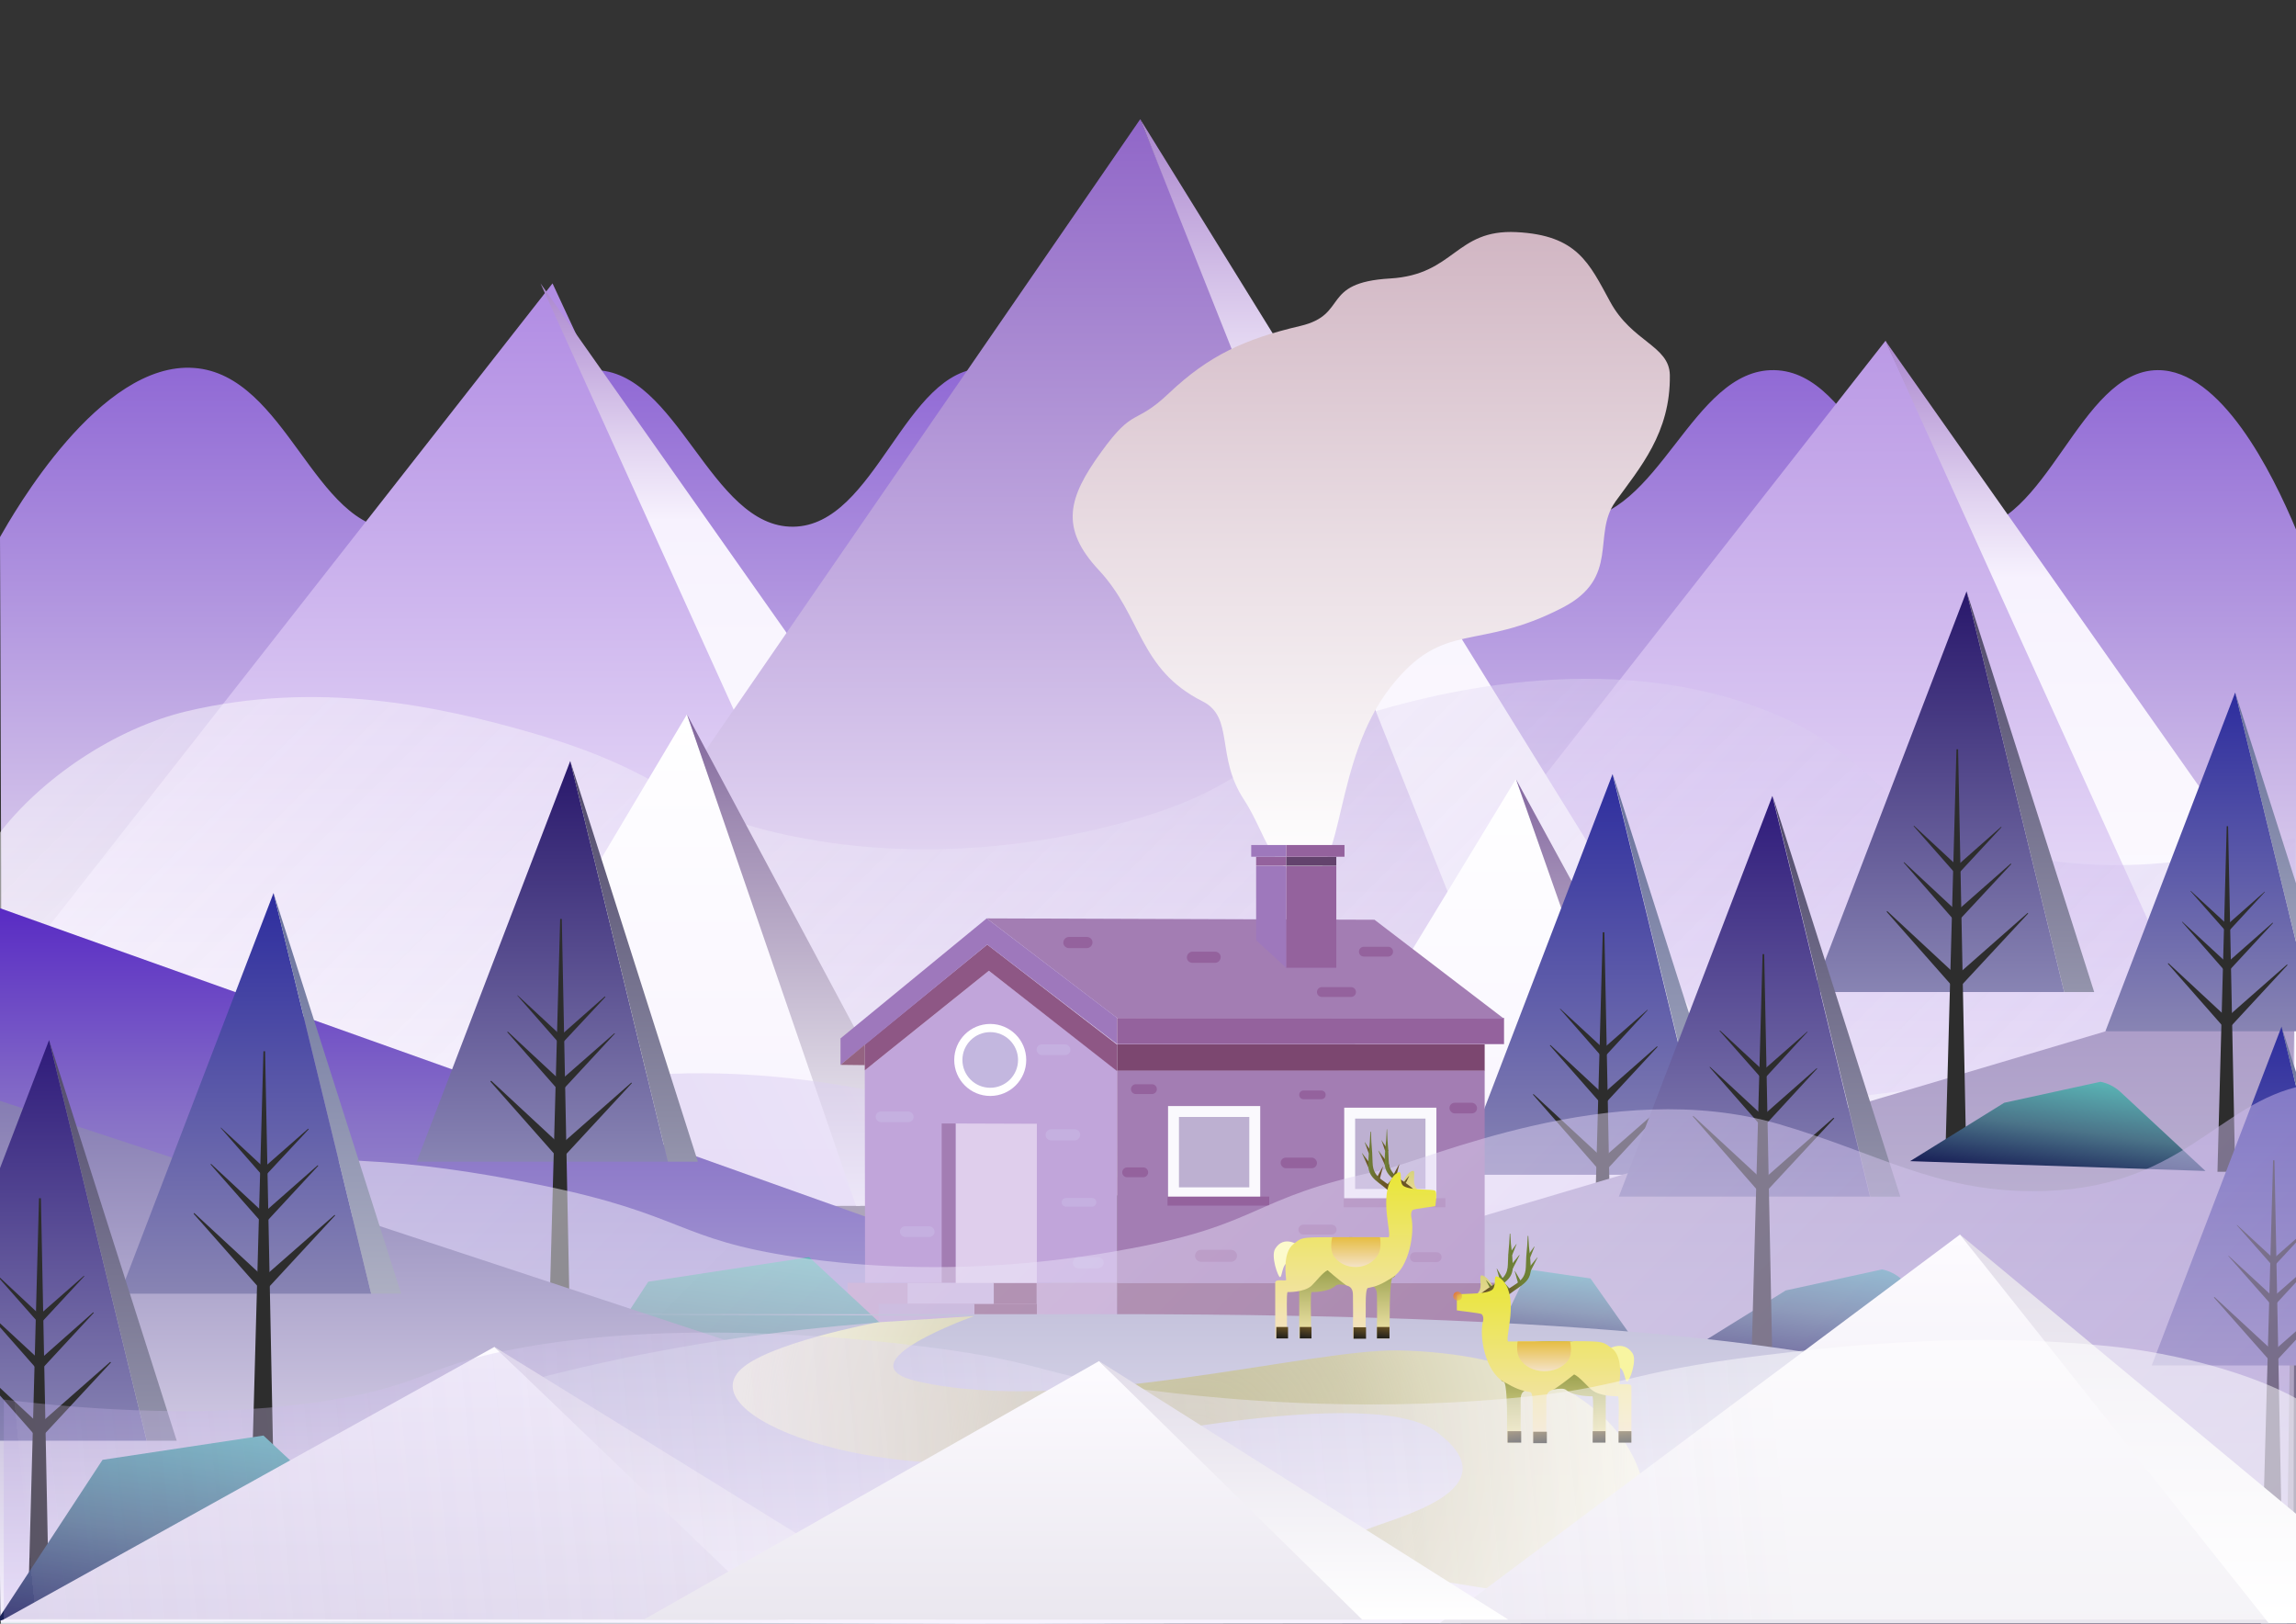 <?xml version="1.0" encoding="UTF-8"?>
<svg id="Capa_21" xmlns="http://www.w3.org/2000/svg" version="1.1" xmlns:xlink="http://www.w3.org/1999/xlink" viewBox="0 0 841.9 595.3"><rect x="0" y="0" width="841.9" height="595.3" fill="#333333" stroke="none"/>
  <!-- Generator: Adobe Illustrator 29.1.0, SVG Export Plug-In . SVG Version: 2.1.0 Build 142)  -->
  <defs>
    <style>
      .st0 {
        fill: #c5b0e0;
      }

      .st1 {
        fill: url(#Degradado_sin_nombre_1376);
      }

      .st2 {
        fill: url(#Degradado_sin_nombre_1387);
      }

      .st3 {
        fill: url(#Degradado_sin_nombre_1355);
      }

      .st4 {
        fill: url(#Degradado_sin_nombre_1373);
      }

      .st5 {
        fill: url(#Degradado_sin_nombre_1342);
      }

      .st6 {
        fill: url(#Degradado_sin_nombre_1332);
      }

      .st7 {
        fill: url(#Degradado_sin_nombre_1383);
      }

      .st7, .st8, .st9, .st10 {
        isolation: isolate;
        opacity: .5;
      }

      .st11 {
        fill: url(#Degradado_sin_nombre_1329);
      }

      .st8 {
        fill: url(#Degradado_sin_nombre_1361);
      }

      .st12 {
        fill: url(#Degradado_sin_nombre_1391);
      }

      .st13 {
        fill: url(#Degradado_sin_nombre_1326);
      }

      .st14 {
        fill: url(#Degradado_sin_nombre_1382);
      }

      .st15 {
        fill: url(#Degradado_sin_nombre_1340);
      }

      .st16 {
        fill: url(#Degradado_sin_nombre_1368);
      }

      .st17 {
        fill: url(#Degradado_sin_nombre_1312);
      }

      .st18 {
        fill: #bdb0d1;
        stroke: #faf9fd;
        stroke-width: 4px;
      }

      .st18, .st19 {
        stroke-miterlimit: 10;
      }

      .st20 {
        fill: url(#Degradado_sin_nombre_1393);
      }

      .st21 {
        fill: url(#Degradado_sin_nombre_1346);
      }

      .st22 {
        fill: url(#Degradado_sin_nombre_1349);
      }

      .st23 {
        fill: #c1a5da;
      }

      .st24 {
        fill: url(#Degradado_sin_nombre_1367);
      }

      .st25 {
        fill: url(#Degradado_sin_nombre_1363);
      }

      .st26 {
        fill: #2d2d2d;
      }

      .st27 {
        fill: url(#Degradado_sin_nombre_1381);
      }

      .st28 {
        fill: url(#Degradado_sin_nombre_1377);
      }

      .st29 {
        fill: url(#Degradado_sin_nombre_1328);
      }

      .st30 {
        fill: url(#Degradado_sin_nombre_1388);
      }

      .st31 {
        fill: #94629d;
      }

      .st32 {
        fill: url(#Degradado_sin_nombre_1315);
      }

      .st33 {
        fill: url(#Degradado_sin_nombre_1380);
      }

      .st34 {
        fill: url(#Degradado_sin_nombre_1378);
      }

      .st35 {
        fill: #b199c9;
      }

      .st36 {
        fill: url(#Degradado_sin_nombre_1339);
      }

      .st37 {
        fill: #946381;
      }

      .st38 {
        fill: url(#Degradado_sin_nombre_1322);
      }

      .st39 {
        fill: url(#Degradado_sin_nombre_1313);
      }

      .st40 {
        fill: url(#Degradado_sin_nombre_1379);
      }

      .st41 {
        fill: url(#Degradado_sin_nombre_1309);
      }

      .st42 {
        fill: url(#Degradado_sin_nombre_1318);
      }

      .st43 {
        fill: url(#Degradado_sin_nombre_1319);
      }

      .st44 {
        fill: url(#Degradado_sin_nombre_1308);
      }

      .st45 {
        fill: url(#Degradado_sin_nombre_1341);
      }

      .st46 {
        fill: url(#Degradado_sin_nombre_1360);
      }

      .st47 {
        fill: url(#Degradado_sin_nombre_1321);
      }

      .st48 {
        fill: url(#Degradado_sin_nombre_1333);
      }

      .st49 {
        fill: url(#Degradado_sin_nombre_1316);
      }

      .st50 {
        fill: url(#Degradado_sin_nombre_1370);
      }

      .st51 {
        fill: url(#Degradado_sin_nombre_1371);
      }

      .st9 {
        fill: url(#Degradado_sin_nombre_1386);
      }

      .st52 {
        fill: url(#Degradado_sin_nombre_1320);
      }

      .st53 {
        fill: url(#Degradado_sin_nombre_1350);
      }

      .st54 {
        fill: url(#Degradado_sin_nombre_1307);
      }

      .st55 {
        fill: url(#Degradado_sin_nombre_1323);
      }

      .st56 {
        fill: url(#Degradado_sin_nombre_1385);
      }

      .st57 {
        fill: url(#Degradado_sin_nombre_1358);
      }

      .st58 {
        fill: url(#Degradado_sin_nombre_1330);
      }

      .st59 {
        fill: url(#Degradado_sin_nombre_1343);
      }

      .st60 {
        fill: url(#Degradado_sin_nombre_1374);
      }

      .st61 {
        fill: url(#Degradado_sin_nombre_1375);
      }

      .st62 {
        fill: url(#Degradado_sin_nombre_1354);
      }

      .st63 {
        fill: url(#Degradado_sin_nombre_1327);
      }

      .st64 {
        fill: #a37db3;
      }

      .st65 {
        fill: url(#Degradado_sin_nombre_1331);
      }

      .st66 {
        fill: url(#Degradado_sin_nombre_1325);
      }

      .st67 {
        fill: url(#Degradado_sin_nombre_1348);
      }

      .st68 {
        fill: #63436d;
      }

      .st69 {
        fill: url(#Degradado_sin_nombre_1317);
      }

      .st70 {
        fill: url(#Degradado_sin_nombre_1338);
      }

      .st19 {
        fill: #c3b7df;
        stroke: #fff;
        stroke-width: 3px;
      }

      .st71 {
        fill: url(#Degradado_sin_nombre_1384);
      }

      .st72 {
        fill: url(#Degradado_sin_nombre_1390);
      }

      .st73 {
        fill: #9e78bc;
      }

      .st74 {
        fill: url(#Degradado_sin_nombre_1369);
      }

      .st75 {
        fill: #dfceec;
      }

      .st76 {
        fill: url(#Degradado_sin_nombre_1344);
      }

      .st77 {
        fill: #c4afdb;
      }

      .st10 {
        fill: url(#Degradado_sin_nombre_1310);
      }

      .st78 {
        fill: url(#Degradado_sin_nombre_1362);
      }

      .st79 {
        fill: url(#Degradado_sin_nombre_1364);
      }

      .st80 {
        fill: url(#Degradado_sin_nombre_1356);
      }

      .st81 {
        fill: url(#Degradado_sin_nombre_1359);
      }

      .st82 {
        fill: url(#Degradado_sin_nombre_1365);
      }

      .st83 {
        fill: url(#Degradado_sin_nombre_1337);
      }

      .st84 {
        fill: url(#Degradado_sin_nombre_1335);
      }

      .st85 {
        fill: url(#Degradado_sin_nombre_1366);
      }

      .st86 {
        fill: #b692c0;
      }

      .st87 {
        fill: url(#Degradado_sin_nombre_1351);
      }

      .st88 {
        fill: url(#Degradado_sin_nombre_1389);
      }

      .st89 {
        fill: url(#Degradado_sin_nombre_1314);
      }

      .st90 {
        fill: url(#Degradado_sin_nombre_1353);
      }

      .st91 {
        fill: url(#Degradado_sin_nombre_1311);
      }

      .st92 {
        fill: url(#Degradado_sin_nombre_1352);
      }

      .st93 {
        fill: url(#Degradado_sin_nombre_1347);
      }

      .st94 {
        fill: #8e5785;
      }

      .st95 {
        fill: url(#Degradado_sin_nombre_1336);
      }

      .st96 {
        fill: url(#Degradado_sin_nombre_1324);
      }

      .st97 {
        fill: url(#Degradado_sin_nombre_1334);
      }

      .st98 {
        fill: #7c4770;
      }

      .st99 {
        fill: url(#Degradado_sin_nombre_1372);
      }

      .st100 {
        fill: url(#Degradado_sin_nombre_1392);
      }

      .st101 {
        fill: url(#Degradado_sin_nombre_1357);
      }

      .st102 {
        fill: url(#Degradado_sin_nombre_1345);
      }
    </style>
    <linearGradient id="Degradado_sin_nombre_1393" data-name="Degradado sin nombre 1393" x1="421" y1="-231.2" x2="421" y2="72.6" gradientTransform="translate(0 366)" gradientUnits="userSpaceOnUse">
      <stop offset="0" stop-color="#9069d5"/>
      <stop offset=".9" stop-color="#faf7f6"/>
    </linearGradient>
    <linearGradient id="Degradado_sin_nombre_1392" data-name="Degradado sin nombre 1392" x1="156.4" y1="-262.1" x2="156.4" y2="27.7" gradientTransform="translate(0 366)" gradientUnits="userSpaceOnUse">
      <stop offset="0" stop-color="#a378e0"/>
      <stop offset="0" stop-color="#b08be3"/>
      <stop offset=".7" stop-color="#e4d6f6"/>
      <stop offset="1" stop-color="#f7f2fe"/>
    </linearGradient>
    <linearGradient id="Degradado_sin_nombre_1391" data-name="Degradado sin nombre 1391" x1="300.2" y1="-262.1" x2="300.2" y2="27.8" gradientTransform="translate(0 366)" gradientUnits="userSpaceOnUse">
      <stop offset="0" stop-color="#a984ce"/>
      <stop offset="0" stop-color="#aa86ce"/>
      <stop offset=".2" stop-color="#e1d3f0"/>
      <stop offset=".3" stop-color="#f7f2fe"/>
      <stop offset="1" stop-color="#fff"/>
    </linearGradient>
    <linearGradient id="Degradado_sin_nombre_1390" data-name="Degradado sin nombre 1390" x1="645.2" y1="-241.1" x2="645.2" y2="48.7" gradientTransform="translate(0 366)" gradientUnits="userSpaceOnUse">
      <stop offset="0" stop-color="#ba99e5"/>
      <stop offset="1" stop-color="#f7f2fe"/>
    </linearGradient>
    <linearGradient id="Degradado_sin_nombre_1389" data-name="Degradado sin nombre 1389" x1="793.4" y1="-241.1" x2="793.4" y2="48.9" gradientTransform="translate(0 366)" gradientUnits="userSpaceOnUse">
      <stop offset="0" stop-color="#a984ce"/>
      <stop offset="0" stop-color="#aa86ce"/>
      <stop offset=".2" stop-color="#e1d3f0"/>
      <stop offset=".3" stop-color="#f7f2fe"/>
      <stop offset="1" stop-color="#fff"/>
    </linearGradient>
    <linearGradient id="Degradado_sin_nombre_1388" data-name="Degradado sin nombre 1388" x1="364.1" y1="-322.3" x2="364.1" y2="63.3" gradientTransform="translate(0 366)" gradientUnits="userSpaceOnUse">
      <stop offset="0" stop-color="#9066c8"/>
      <stop offset=".2" stop-color="#a787d1"/>
      <stop offset=".7" stop-color="#e1d4f1"/>
      <stop offset="1" stop-color="#f7f2fe"/>
    </linearGradient>
    <linearGradient id="Degradado_sin_nombre_1387" data-name="Degradado sin nombre 1387" x1="537.4" y1="-322.3" x2="537.4" y2="63.5" gradientTransform="translate(0 366)" gradientUnits="userSpaceOnUse">
      <stop offset="0" stop-color="#a984ce"/>
      <stop offset="0" stop-color="#aa86ce"/>
      <stop offset=".2" stop-color="#e1d3f0"/>
      <stop offset=".3" stop-color="#f7f2fe"/>
      <stop offset="1" stop-color="#fff"/>
    </linearGradient>
    <linearGradient id="Degradado_sin_nombre_1386" data-name="Degradado sin nombre 1386" x1="677.9" y1="295.6" x2="160.2" y2="-222.1" gradientTransform="translate(0 366)" gradientUnits="userSpaceOnUse">
      <stop offset="0" stop-color="#bca5e6" stop-opacity=".6"/>
      <stop offset="0" stop-color="#c2ace8" stop-opacity=".6"/>
      <stop offset=".7" stop-color="#ede7f8" stop-opacity=".9"/>
      <stop offset="1" stop-color="#fff"/>
    </linearGradient>
    <linearGradient id="Degradado_sin_nombre_1385" data-name="Degradado sin nombre 1385" x1="230.1" y1="-104.1" x2="230.1" y2="76.2" gradientTransform="translate(0 366)" gradientUnits="userSpaceOnUse">
      <stop offset="0" stop-color="#fff"/>
      <stop offset="1" stop-color="#f7f2fe"/>
    </linearGradient>
    <linearGradient id="Degradado_sin_nombre_1384" data-name="Degradado sin nombre 1384" x1="300.1" y1="-104.1" x2="300.1" y2="76.2" gradientTransform="translate(0 366)" gradientUnits="userSpaceOnUse">
      <stop offset="0" stop-color="#7f649a"/>
      <stop offset=".2" stop-color="#9d89b1"/>
      <stop offset=".8" stop-color="#e2dde8"/>
      <stop offset="1" stop-color="#fff"/>
    </linearGradient>
    <linearGradient id="Degradado_sin_nombre_1383" data-name="Degradado sin nombre 1383" x1="7.1" y1="608" x2="-873.5" y2="-272.6" gradientTransform="translate(194.6 366) rotate(-180) scale(.5 -1)" gradientUnits="userSpaceOnUse">
      <stop offset="0" stop-color="#bca5e6"/>
      <stop offset=".6" stop-color="#e7def6"/>
      <stop offset="1" stop-color="#fff"/>
    </linearGradient>
    <linearGradient id="Degradado_sin_nombre_1382" data-name="Degradado sin nombre 1382" x1="534" y1="-80.3" x2="534" y2="96.3" gradientTransform="translate(0 366)" gradientUnits="userSpaceOnUse">
      <stop offset="0" stop-color="#fff"/>
      <stop offset="1" stop-color="#f7f2fe"/>
    </linearGradient>
    <linearGradient id="Degradado_sin_nombre_1381" data-name="Degradado sin nombre 1381" x1="604.1" y1="-80.3" x2="604.1" y2="96.3" gradientTransform="translate(0 366)" gradientUnits="userSpaceOnUse">
      <stop offset="0" stop-color="#83679f"/>
      <stop offset=".2" stop-color="#9f8ab4"/>
      <stop offset=".8" stop-color="#e3dde9"/>
      <stop offset="1" stop-color="#fff"/>
    </linearGradient>
    <linearGradient id="Degradado_sin_nombre_1380" data-name="Degradado sin nombre 1380" x1="364.6" y1="-34.1" x2="364.6" y2="230.8" gradientTransform="translate(0 366)" gradientUnits="userSpaceOnUse">
      <stop offset="0" stop-color="#582ac4"/>
      <stop offset=".3" stop-color="#8872c7"/>
      <stop offset=".8" stop-color="#c0bfdc"/>
      <stop offset="1" stop-color="#d9e6e9"/>
    </linearGradient>
    <linearGradient id="Degradado_sin_nombre_1379" data-name="Degradado sin nombre 1379" x1="581" y1="-82.2" x2="581" y2="64.7" gradientTransform="translate(0 366)" gradientUnits="userSpaceOnUse">
      <stop offset="0" stop-color="#2d2d9e"/>
      <stop offset="1" stop-color="#8884b3"/>
    </linearGradient>
    <linearGradient id="Degradado_sin_nombre_1378" data-name="Degradado sin nombre 1378" x1="615.9" y1="-82.2" x2="615.9" y2="64.7" gradientTransform="translate(0 366)" gradientUnits="userSpaceOnUse">
      <stop offset="0" stop-color="#67709b"/>
      <stop offset="1" stop-color="#adafc2"/>
    </linearGradient>
    <linearGradient id="Degradado_sin_nombre_1377" data-name="Degradado sin nombre 1377" x1="-284.4" y1="-8.5" x2="-284.4" y2="228.9" gradientTransform="translate(133.6 366) rotate(-180) scale(1.1 -1)" gradientUnits="userSpaceOnUse">
      <stop offset="0" stop-color="#a898c6"/>
      <stop offset=".6" stop-color="#c7c0d8"/>
      <stop offset="1" stop-color="#e0dfe9"/>
    </linearGradient>
    <linearGradient id="Degradado_sin_nombre_1376" data-name="Degradado sin nombre 1376" x1="502.8" y1="-281" x2="502.8" y2="-45.5" gradientTransform="translate(0 366)" gradientUnits="userSpaceOnUse">
      <stop offset="0" stop-color="#d1b6c3"/>
      <stop offset=".5" stop-color="#eadee4"/>
      <stop offset="1" stop-color="#fff"/>
    </linearGradient>
    <linearGradient id="Degradado_sin_nombre_1375" data-name="Degradado sin nombre 1375" x1="810.9" y1="-112.1" x2="810.9" y2="12.1" gradientTransform="translate(0 366)" gradientUnits="userSpaceOnUse">
      <stop offset="0" stop-color="#2d2d9e"/>
      <stop offset="1" stop-color="#8884b3"/>
    </linearGradient>
    <linearGradient id="Degradado_sin_nombre_1374" data-name="Degradado sin nombre 1374" x1="840.4" y1="-112.1" x2="840.4" y2="12.1" gradientTransform="translate(0 366)" gradientUnits="userSpaceOnUse">
      <stop offset="0" stop-color="#67709b"/>
      <stop offset="1" stop-color="#adafc2"/>
    </linearGradient>
    <linearGradient id="Degradado_sin_nombre_1373" data-name="Degradado sin nombre 1373" x1="827.9" y1="10.4" x2="827.9" y2="134.6" gradientTransform="translate(0 366)" gradientUnits="userSpaceOnUse">
      <stop offset="0" stop-color="#2d2d9e"/>
      <stop offset="1" stop-color="#8884b3"/>
    </linearGradient>
    <linearGradient id="Degradado_sin_nombre_1372" data-name="Degradado sin nombre 1372" x1="857.4" y1="10.4" x2="857.4" y2="134.6" gradientTransform="translate(0 366)" gradientUnits="userSpaceOnUse">
      <stop offset="0" stop-color="#67709b"/>
      <stop offset="1" stop-color="#adafc2"/>
    </linearGradient>
    <linearGradient id="Degradado_sin_nombre_1371" data-name="Degradado sin nombre 1371" x1="572.7" y1="127.9" x2="576.2" y2="101.4" gradientTransform="translate(0 366)" gradientUnits="userSpaceOnUse">
      <stop offset="0" stop-color="#181e56"/>
      <stop offset=".5" stop-color="#4b7489"/>
      <stop offset="1" stop-color="#5ab4b5"/>
    </linearGradient>
    <linearGradient id="Degradado_sin_nombre_1370" data-name="Degradado sin nombre 1370" x1="198.9" y1="-87" x2="198.9" y2="59.9" gradientTransform="translate(0 366)" gradientUnits="userSpaceOnUse">
      <stop offset="0" stop-color="#28176b"/>
      <stop offset="1" stop-color="#8884b3"/>
    </linearGradient>
    <linearGradient id="Degradado_sin_nombre_1369" data-name="Degradado sin nombre 1369" x1="233.6" y1="-87" x2="233.6" y2="59.9" gradientTransform="translate(0 366)" gradientUnits="userSpaceOnUse">
      <stop offset="0" stop-color="#4f4869"/>
      <stop offset="1" stop-color="#9494ac"/>
    </linearGradient>
    <linearGradient id="Degradado_sin_nombre_1368" data-name="Degradado sin nombre 1368" x1="257" y1="171.1" x2="267.6" y2="91" gradientTransform="translate(0 366)" gradientUnits="userSpaceOnUse">
      <stop offset="0" stop-color="#181e56"/>
      <stop offset=".5" stop-color="#4b7489"/>
      <stop offset="1" stop-color="#5ab4b5"/>
    </linearGradient>
    <linearGradient id="Degradado_sin_nombre_1367" data-name="Degradado sin nombre 1367" x1="710.8" y1="-149.2" x2="710.8" y2="-2.3" gradientTransform="translate(0 366)" gradientUnits="userSpaceOnUse">
      <stop offset="0" stop-color="#28176b"/>
      <stop offset="1" stop-color="#8884b3"/>
    </linearGradient>
    <linearGradient id="Degradado_sin_nombre_1366" data-name="Degradado sin nombre 1366" x1="745.6" y1="-149.2" x2="745.6" y2="-2.3" gradientTransform="translate(0 366)" gradientUnits="userSpaceOnUse">
      <stop offset="0" stop-color="#4f4869"/>
      <stop offset="1" stop-color="#9494ac"/>
    </linearGradient>
    <linearGradient id="Degradado_sin_nombre_1365" data-name="Degradado sin nombre 1365" x1="753.9" y1="66.8" x2="758.8" y2="29.1" gradientTransform="translate(0 366)" gradientUnits="userSpaceOnUse">
      <stop offset="0" stop-color="#181e56"/>
      <stop offset=".5" stop-color="#4b7489"/>
      <stop offset="1" stop-color="#5ab4b5"/>
    </linearGradient>
    <linearGradient id="Degradado_sin_nombre_1364" data-name="Degradado sin nombre 1364" x1="673.7" y1="135.6" x2="678.7" y2="98" gradientTransform="translate(0 366)" gradientUnits="userSpaceOnUse">
      <stop offset="0" stop-color="#181e56"/>
      <stop offset=".5" stop-color="#4b7489"/>
      <stop offset="1" stop-color="#5ab4b5"/>
    </linearGradient>
    <linearGradient id="Degradado_sin_nombre_1363" data-name="Degradado sin nombre 1363" x1="639.6" y1="-74.2" x2="639.6" y2="72.7" gradientTransform="translate(0 366)" gradientUnits="userSpaceOnUse">
      <stop offset="0" stop-color="#2e1a7a"/>
      <stop offset="1" stop-color="#8884b3"/>
    </linearGradient>
    <linearGradient id="Degradado_sin_nombre_1362" data-name="Degradado sin nombre 1362" x1="674.5" y1="-74.2" x2="674.5" y2="72.7" gradientTransform="translate(0 366)" gradientUnits="userSpaceOnUse">
      <stop offset="0" stop-color="#4f4869"/>
      <stop offset="1" stop-color="#9494ac"/>
    </linearGradient>
    <linearGradient id="Degradado_sin_nombre_1361" data-name="Degradado sin nombre 1361" x1="683.1" y1="391.7" x2="194.4" y2="-97" gradientTransform="translate(0 366)" gradientUnits="userSpaceOnUse">
      <stop offset="0" stop-color="#bca5e6"/>
      <stop offset=".6" stop-color="#e7def6"/>
      <stop offset="1" stop-color="#fff"/>
    </linearGradient>
    <linearGradient id="Degradado_sin_nombre_1360" data-name="Degradado sin nombre 1360" x1="286.9" y1="36.6" x2="286.9" y2="228.6" gradientTransform="translate(0 366)" gradientUnits="userSpaceOnUse">
      <stop offset="0" stop-color="#8077af"/>
      <stop offset="0" stop-color="#857cb2"/>
      <stop offset=".7" stop-color="#d6cfe6"/>
      <stop offset="1" stop-color="#f7f2fe"/>
    </linearGradient>
    <linearGradient id="Degradado_sin_nombre_1359" data-name="Degradado sin nombre 1359" x1="-259.2" y1="115.8" x2="-259.2" y2="229.3" gradientTransform="translate(133.6 366) rotate(-180) scale(1.1 -1)" gradientUnits="userSpaceOnUse">
      <stop offset="0" stop-color="#c5c3dc"/>
      <stop offset="1" stop-color="#f7f2fe"/>
    </linearGradient>
    <radialGradient id="Degradado_sin_nombre_1358" data-name="Degradado sin nombre 1358" cx="437.8" cy="167" fx="437.8" fy="167" r="298.4" gradientTransform="translate(0 366)" gradientUnits="userSpaceOnUse">
      <stop offset="0" stop-color="#a2983b" stop-opacity=".6"/>
      <stop offset="0" stop-color="#afa863" stop-opacity=".7"/>
      <stop offset="0" stop-color="#c1bb85" stop-opacity=".7"/>
      <stop offset=".2" stop-color="#d1cca1" stop-opacity=".8"/>
      <stop offset=".3" stop-color="#dfdbba" stop-opacity=".9"/>
      <stop offset=".4" stop-color="#eae7cd" stop-opacity=".9"/>
      <stop offset=".5" stop-color="#f3f1dc" stop-opacity=".9"/>
      <stop offset=".6" stop-color="#f9f7e7"/>
      <stop offset=".8" stop-color="#fcfbed"/>
      <stop offset="1" stop-color="#fefcf0"/>
    </radialGradient>
    <linearGradient id="Degradado_sin_nombre_1357" data-name="Degradado sin nombre 1357" x1="73.4" y1="817.1" x2="73.4" y2="827.2" gradientTransform="translate(-376.1 1097.3) rotate(49.1) scale(1 -1.3)" gradientUnits="userSpaceOnUse">
      <stop offset="0" stop-color="#fcfacc"/>
      <stop offset="1" stop-color="#f8f5a1"/>
    </linearGradient>
    <linearGradient id="Degradado_sin_nombre_1356" data-name="Degradado sin nombre 1356" x1="516.7" y1="63.3" x2="516.7" y2="74.6" gradientTransform="translate(0 366)" gradientUnits="userSpaceOnUse">
      <stop offset="0" stop-color="#d7d27c"/>
      <stop offset="1" stop-color="#f1dda0"/>
    </linearGradient>
    <linearGradient id="Degradado_sin_nombre_1355" data-name="Degradado sin nombre 1355" x1="508.5" y1="67.4" x2="510.6" y2="67.4" gradientTransform="translate(0 366)" gradientUnits="userSpaceOnUse">
      <stop offset="0" stop-color="#6e8036"/>
      <stop offset=".5" stop-color="#6a5426"/>
    </linearGradient>
    <linearGradient id="Degradado_sin_nombre_1354" data-name="Degradado sin nombre 1354" x1="504.6" y1="64.1" x2="507.1" y2="64.1" gradientTransform="translate(0 366)" gradientUnits="userSpaceOnUse">
      <stop offset="0" stop-color="#6e8036"/>
      <stop offset=".5" stop-color="#6a5426"/>
    </linearGradient>
    <linearGradient id="Degradado_sin_nombre_1353" data-name="Degradado sin nombre 1353" x1="500.4" y1="54.8" x2="503.1" y2="54.8" gradientTransform="translate(0 366)" gradientUnits="userSpaceOnUse">
      <stop offset="0" stop-color="#6e8036"/>
      <stop offset=".5" stop-color="#6a5426"/>
    </linearGradient>
    <linearGradient id="Degradado_sin_nombre_1352" data-name="Degradado sin nombre 1352" x1="499.4" y1="59.5" x2="503.5" y2="59.5" gradientTransform="translate(0 366)" gradientUnits="userSpaceOnUse">
      <stop offset="0" stop-color="#6e8036"/>
      <stop offset=".5" stop-color="#6a5426"/>
    </linearGradient>
    <linearGradient id="Degradado_sin_nombre_1351" data-name="Degradado sin nombre 1351" x1="501.7" y1="60.4" x2="513.6" y2="60.4" gradientTransform="translate(0 366)" gradientUnits="userSpaceOnUse">
      <stop offset="0" stop-color="#6e8036"/>
      <stop offset=".5" stop-color="#6a5426"/>
    </linearGradient>
    <linearGradient id="Degradado_sin_nombre_1350" data-name="Degradado sin nombre 1350" x1="514.5" y1="66.5" x2="516.7" y2="66.5" gradientTransform="translate(0 366)" gradientUnits="userSpaceOnUse">
      <stop offset="0" stop-color="#6e8036"/>
      <stop offset=".5" stop-color="#6a5426"/>
    </linearGradient>
    <linearGradient id="Degradado_sin_nombre_1349" data-name="Degradado sin nombre 1349" x1="510.6" y1="63.2" x2="513.1" y2="63.2" gradientTransform="translate(0 366)" gradientUnits="userSpaceOnUse">
      <stop offset="0" stop-color="#6e8036"/>
      <stop offset=".5" stop-color="#6a5426"/>
    </linearGradient>
    <linearGradient id="Degradado_sin_nombre_1348" data-name="Degradado sin nombre 1348" x1="506.5" y1="53.9" x2="509.1" y2="53.9" gradientTransform="translate(0 366)" gradientUnits="userSpaceOnUse">
      <stop offset="0" stop-color="#6e8036"/>
      <stop offset=".5" stop-color="#6a5426"/>
    </linearGradient>
    <linearGradient id="Degradado_sin_nombre_1347" data-name="Degradado sin nombre 1347" x1="505.4" y1="58.7" x2="509.5" y2="58.7" gradientTransform="translate(0 366)" gradientUnits="userSpaceOnUse">
      <stop offset="0" stop-color="#6e8036"/>
      <stop offset=".5" stop-color="#6a5426"/>
    </linearGradient>
    <linearGradient id="Degradado_sin_nombre_1346" data-name="Degradado sin nombre 1346" x1="507.7" y1="59.6" x2="519.6" y2="59.6" gradientTransform="translate(0 366)" gradientUnits="userSpaceOnUse">
      <stop offset="0" stop-color="#6e8036"/>
      <stop offset=".5" stop-color="#6a5426"/>
    </linearGradient>
    <linearGradient id="Degradado_sin_nombre_1345" data-name="Degradado sin nombre 1345" x1="494" y1="124.7" x2="494" y2="87.6" gradientTransform="translate(0 366)" gradientUnits="userSpaceOnUse">
      <stop offset="0" stop-color="#f5e8ae"/>
      <stop offset="1" stop-color="#718022"/>
    </linearGradient>
    <linearGradient id="Degradado_sin_nombre_1344" data-name="Degradado sin nombre 1344" x1="497.1" y1="63.8" x2="497.1" y2="124.7" gradientTransform="translate(0 366)" gradientUnits="userSpaceOnUse">
      <stop offset="0" stop-color="#e9e635"/>
      <stop offset="1" stop-color="#f4e2c6"/>
    </linearGradient>
    <linearGradient id="Degradado_sin_nombre_1343" data-name="Degradado sin nombre 1343" x1="469.9" y1="124.9" x2="470.5" y2="120.2" gradientTransform="translate(0 366)" gradientUnits="userSpaceOnUse">
      <stop offset="0" stop-color="#1d1d1b"/>
      <stop offset="1" stop-color="#695224"/>
    </linearGradient>
    <linearGradient id="Degradado_sin_nombre_1342" data-name="Degradado sin nombre 1342" x1="478.4" y1="124.9" x2="479.1" y2="120.2" gradientTransform="translate(0 366)" gradientUnits="userSpaceOnUse">
      <stop offset="0" stop-color="#1d1d1b"/>
      <stop offset="1" stop-color="#695224"/>
    </linearGradient>
    <linearGradient id="Degradado_sin_nombre_1341" data-name="Degradado sin nombre 1341" x1="498.2" y1="125.1" x2="498.9" y2="120.4" gradientTransform="translate(0 366)" gradientUnits="userSpaceOnUse">
      <stop offset="0" stop-color="#1d1d1b"/>
      <stop offset="1" stop-color="#695224"/>
    </linearGradient>
    <linearGradient id="Degradado_sin_nombre_1340" data-name="Degradado sin nombre 1340" x1="506.9" y1="124.9" x2="507.5" y2="120.2" gradientTransform="translate(0 366)" gradientUnits="userSpaceOnUse">
      <stop offset="0" stop-color="#1d1d1b"/>
      <stop offset="1" stop-color="#695224"/>
    </linearGradient>
    <linearGradient id="Degradado_sin_nombre_1339" data-name="Degradado sin nombre 1339" x1="497.2" y1="87.6" x2="497.2" y2="98.5" gradientTransform="translate(0 366)" gradientUnits="userSpaceOnUse">
      <stop offset="0" stop-color="#e6bd42"/>
      <stop offset="1" stop-color="#f4e2c6"/>
    </linearGradient>
    <linearGradient id="Degradado_sin_nombre_1338" data-name="Degradado sin nombre 1338" x1="886.7" y1="101.5" x2="886.7" y2="112.9" gradientTransform="translate(1520.3 366) rotate(-180) scale(1.1 -1)" gradientUnits="userSpaceOnUse">
      <stop offset="0" stop-color="#d7d27c"/>
      <stop offset="1" stop-color="#f1dda0"/>
    </linearGradient>
    <linearGradient id="Degradado_sin_nombre_1337" data-name="Degradado sin nombre 1337" x1="881.4" y1="105.5" x2="883.5" y2="105.5" gradientTransform="translate(1520.3 366) rotate(-180) scale(1.1 -1)" gradientUnits="userSpaceOnUse">
      <stop offset="0" stop-color="#6e8036"/>
      <stop offset=".5" stop-color="#6a5426"/>
    </linearGradient>
    <linearGradient id="Degradado_sin_nombre_1336" data-name="Degradado sin nombre 1336" x1="877.5" y1="102.3" x2="880" y2="102.3" gradientTransform="translate(1520.3 366) rotate(-180) scale(1.1 -1)" gradientUnits="userSpaceOnUse">
      <stop offset="0" stop-color="#6e8036"/>
      <stop offset=".5" stop-color="#6a5426"/>
    </linearGradient>
    <linearGradient id="Degradado_sin_nombre_1335" data-name="Degradado sin nombre 1335" x1="873.3" y1="93" x2="876" y2="93" gradientTransform="translate(1520.3 366) rotate(-180) scale(1.1 -1)" gradientUnits="userSpaceOnUse">
      <stop offset="0" stop-color="#6e8036"/>
      <stop offset=".5" stop-color="#6a5426"/>
    </linearGradient>
    <linearGradient id="Degradado_sin_nombre_1334" data-name="Degradado sin nombre 1334" x1="872.3" y1="97.8" x2="876.4" y2="97.8" gradientTransform="translate(1520.3 366) rotate(-180) scale(1.1 -1)" gradientUnits="userSpaceOnUse">
      <stop offset="0" stop-color="#6e8036"/>
      <stop offset=".5" stop-color="#6a5426"/>
    </linearGradient>
    <linearGradient id="Degradado_sin_nombre_1333" data-name="Degradado sin nombre 1333" x1="874.6" y1="98.7" x2="886.5" y2="98.7" gradientTransform="translate(1520.3 366) rotate(-180) scale(1.1 -1)" gradientUnits="userSpaceOnUse">
      <stop offset="0" stop-color="#6e8036"/>
      <stop offset=".5" stop-color="#6a5426"/>
    </linearGradient>
    <linearGradient id="Degradado_sin_nombre_1332" data-name="Degradado sin nombre 1332" x1="887.4" y1="104.6" x2="889.6" y2="104.6" gradientTransform="translate(1520.3 366) rotate(-180) scale(1.1 -1)" gradientUnits="userSpaceOnUse">
      <stop offset="0" stop-color="#6e8036"/>
      <stop offset=".5" stop-color="#6a5426"/>
    </linearGradient>
    <linearGradient id="Degradado_sin_nombre_1331" data-name="Degradado sin nombre 1331" x1="883.6" y1="101.4" x2="886" y2="101.4" gradientTransform="translate(1520.3 366) rotate(-180) scale(1.1 -1)" gradientUnits="userSpaceOnUse">
      <stop offset="0" stop-color="#6e8036"/>
      <stop offset=".5" stop-color="#6a5426"/>
    </linearGradient>
    <linearGradient id="Degradado_sin_nombre_1330" data-name="Degradado sin nombre 1330" x1="879.4" y1="92.1" x2="882" y2="92.1" gradientTransform="translate(1520.3 366) rotate(-180) scale(1.1 -1)" gradientUnits="userSpaceOnUse">
      <stop offset="0" stop-color="#6e8036"/>
      <stop offset=".5" stop-color="#6a5426"/>
    </linearGradient>
    <linearGradient id="Degradado_sin_nombre_1329" data-name="Degradado sin nombre 1329" x1="878.3" y1="96.9" x2="882.5" y2="96.9" gradientTransform="translate(1520.3 366) rotate(-180) scale(1.1 -1)" gradientUnits="userSpaceOnUse">
      <stop offset="0" stop-color="#6e8036"/>
      <stop offset=".5" stop-color="#6a5426"/>
    </linearGradient>
    <linearGradient id="Degradado_sin_nombre_1328" data-name="Degradado sin nombre 1328" x1="880.6" y1="97.8" x2="892.5" y2="97.8" gradientTransform="translate(1520.3 366) rotate(-180) scale(1.1 -1)" gradientUnits="userSpaceOnUse">
      <stop offset="0" stop-color="#6e8036"/>
      <stop offset=".5" stop-color="#6a5426"/>
    </linearGradient>
    <linearGradient id="Degradado_sin_nombre_1327" data-name="Degradado sin nombre 1327" x1="330" y1="1024.7" x2="330" y2="1034.8" gradientTransform="translate(1912.3 1074.5) rotate(133.5) scale(1.1 1.3) skewX(6.3)" gradientUnits="userSpaceOnUse">
      <stop offset="0" stop-color="#fcfacc"/>
      <stop offset="1" stop-color="#f8f5a1"/>
    </linearGradient>
    <linearGradient id="Degradado_sin_nombre_1326" data-name="Degradado sin nombre 1326" x1="864.2" y1="163" x2="864.2" y2="125.8" gradientTransform="translate(1520.3 366) rotate(-180) scale(1.1 -1)" gradientUnits="userSpaceOnUse">
      <stop offset="0" stop-color="#f5e8ae"/>
      <stop offset="1" stop-color="#718022"/>
    </linearGradient>
    <linearGradient id="Degradado_sin_nombre_1325" data-name="Degradado sin nombre 1325" x1="867.3" y1="102" x2="867.3" y2="163" gradientTransform="translate(1520.3 366) rotate(-180) scale(1.1 -1)" gradientUnits="userSpaceOnUse">
      <stop offset="0" stop-color="#e9e635"/>
      <stop offset="1" stop-color="#f4e2c6"/>
    </linearGradient>
    <linearGradient id="Degradado_sin_nombre_1324" data-name="Degradado sin nombre 1324" x1="840.2" y1="162.8" x2="840.8" y2="158.1" gradientTransform="translate(1520.3 366) rotate(-180) scale(1.1 -1)" gradientUnits="userSpaceOnUse">
      <stop offset="0" stop-color="#1d1d1b"/>
      <stop offset="1" stop-color="#695224"/>
    </linearGradient>
    <linearGradient id="Degradado_sin_nombre_1323" data-name="Degradado sin nombre 1323" x1="848.7" y1="162.8" x2="849.4" y2="158.1" gradientTransform="translate(1520.3 366) rotate(-180) scale(1.1 -1)" gradientUnits="userSpaceOnUse">
      <stop offset="0" stop-color="#1d1d1b"/>
      <stop offset="1" stop-color="#695224"/>
    </linearGradient>
    <linearGradient id="Degradado_sin_nombre_1322" data-name="Degradado sin nombre 1322" x1="868.5" y1="163" x2="869.1" y2="158.3" gradientTransform="translate(1520.3 366) rotate(-180) scale(1.1 -1)" gradientUnits="userSpaceOnUse">
      <stop offset="0" stop-color="#1d1d1b"/>
      <stop offset="1" stop-color="#695224"/>
    </linearGradient>
    <linearGradient id="Degradado_sin_nombre_1321" data-name="Degradado sin nombre 1321" x1="877" y1="162.8" x2="877.7" y2="158.1" gradientTransform="translate(1520.3 366) rotate(-180) scale(1.1 -1)" gradientUnits="userSpaceOnUse">
      <stop offset="0" stop-color="#1d1d1b"/>
      <stop offset="1" stop-color="#695224"/>
    </linearGradient>
    <linearGradient id="Degradado_sin_nombre_1320" data-name="Degradado sin nombre 1320" x1="867.4" y1="125.8" x2="867.4" y2="136.7" gradientTransform="translate(1520.3 366) rotate(-180) scale(1.1 -1)" gradientUnits="userSpaceOnUse">
      <stop offset="0" stop-color="#e6bd42"/>
      <stop offset="1" stop-color="#f4e2c6"/>
    </linearGradient>
    <linearGradient id="Degradado_sin_nombre_1319" data-name="Degradado sin nombre 1319" x1="90.1" y1="-38.6" x2="90.1" y2="108.3" gradientTransform="translate(0 366)" gradientUnits="userSpaceOnUse">
      <stop offset="0" stop-color="#2d2d9e"/>
      <stop offset="1" stop-color="#8884b3"/>
    </linearGradient>
    <linearGradient id="Degradado_sin_nombre_1318" data-name="Degradado sin nombre 1318" x1="124.8" y1="-38.6" x2="124.8" y2="108.3" gradientTransform="translate(0 366)" gradientUnits="userSpaceOnUse">
      <stop offset="0" stop-color="#67709b"/>
      <stop offset="1" stop-color="#adafc2"/>
    </linearGradient>
    <linearGradient id="Degradado_sin_nombre_1317" data-name="Degradado sin nombre 1317" x1="7.8" y1="15.3" x2="7.8" y2="162.2" gradientTransform="translate(0 366)" gradientUnits="userSpaceOnUse">
      <stop offset="0" stop-color="#2e1a7a"/>
      <stop offset="1" stop-color="#8884b3"/>
    </linearGradient>
    <linearGradient id="Degradado_sin_nombre_1316" data-name="Degradado sin nombre 1316" x1="42.5" y1="15.3" x2="42.5" y2="162.2" gradientTransform="translate(0 366)" gradientUnits="userSpaceOnUse">
      <stop offset="0" stop-color="#4f4869"/>
      <stop offset="1" stop-color="#9494ac"/>
    </linearGradient>
    <linearGradient id="Degradado_sin_nombre_1315" data-name="Degradado sin nombre 1315" x1="56.9" y1="236.4" x2="67.5" y2="156.4" gradientTransform="translate(0 366)" gradientUnits="userSpaceOnUse">
      <stop offset="0" stop-color="#181e56"/>
      <stop offset=".5" stop-color="#4b7489"/>
      <stop offset="1" stop-color="#5ab4b5"/>
    </linearGradient>
    <linearGradient id="Degradado_sin_nombre_1314" data-name="Degradado sin nombre 1314" x1="144.7" y1="127.9" x2="144.7" y2="227.9" gradientTransform="translate(0 366)" gradientUnits="userSpaceOnUse">
      <stop offset="0" stop-color="#fdfbff"/>
      <stop offset="1" stop-color="#eae7ef"/>
    </linearGradient>
    <linearGradient id="Degradado_sin_nombre_1313" data-name="Degradado sin nombre 1313" x1="262.2" y1="127.9" x2="262.2" y2="227.9" gradientTransform="translate(0 366)" gradientUnits="userSpaceOnUse">
      <stop offset="0" stop-color="#e2dde9"/>
      <stop offset="0" stop-color="#e2dde9"/>
      <stop offset="1" stop-color="#fff"/>
    </linearGradient>
    <linearGradient id="Degradado_sin_nombre_1312" data-name="Degradado sin nombre 1312" x1="804.5" y1="86.6" x2="804.5" y2="229.2" gradientTransform="translate(0 366)" gradientUnits="userSpaceOnUse">
      <stop offset="0" stop-color="#e2dde9"/>
      <stop offset="0" stop-color="#e2dde9"/>
      <stop offset="1" stop-color="#fff"/>
    </linearGradient>
    <linearGradient id="Degradado_sin_nombre_1311" data-name="Degradado sin nombre 1311" x1="679.9" y1="86.6" x2="679.9" y2="229.1" gradientTransform="translate(0 366)" gradientUnits="userSpaceOnUse">
      <stop offset="0" stop-color="#fdfbff"/>
      <stop offset="1" stop-color="#eae7ef"/>
    </linearGradient>
    <linearGradient id="Degradado_sin_nombre_1310" data-name="Degradado sin nombre 1310" x1="-908.2" y1="2255.7" x2="-4130.8" y2="-966.9" gradientTransform="translate(125.2 366) rotate(-180) scale(.1 -1)" gradientUnits="userSpaceOnUse">
      <stop offset="0" stop-color="#bca5e6" stop-opacity=".5"/>
      <stop offset="0" stop-color="#c5b2e9" stop-opacity=".6"/>
      <stop offset=".7" stop-color="#eee8f8" stop-opacity=".9"/>
      <stop offset="1" stop-color="#fff"/>
    </linearGradient>
    <linearGradient id="Degradado_sin_nombre_1309" data-name="Degradado sin nombre 1309" x1="369.1" y1="133.1" x2="369.1" y2="227.9" gradientTransform="translate(0 366)" gradientUnits="userSpaceOnUse">
      <stop offset="0" stop-color="#fdfbff"/>
      <stop offset="1" stop-color="#eae7ef"/>
    </linearGradient>
    <linearGradient id="Degradado_sin_nombre_1308" data-name="Degradado sin nombre 1308" x1="478" y1="133.1" x2="478" y2="227.9" gradientTransform="translate(0 366)" gradientUnits="userSpaceOnUse">
      <stop offset="0" stop-color="#e2dde9"/>
      <stop offset="0" stop-color="#e2dde9"/>
      <stop offset="1" stop-color="#fff"/>
    </linearGradient>
    <linearGradient id="Degradado_sin_nombre_1307" data-name="Degradado sin nombre 1307" x1="535.6" y1="110.3" x2="533.3" y2="108" gradientTransform="translate(0 366)" gradientUnits="userSpaceOnUse">
      <stop offset="0" stop-color="#e5ad51" stop-opacity=".5"/>
      <stop offset=".6" stop-color="#e58f3f" stop-opacity=".8"/>
      <stop offset="1" stop-color="#e67831"/>
    </linearGradient>
  </defs>
  <path class="st20" d="M0,196.9c4.8-8.4,36.6-64.6,71.2-62,33.9,2.5,44,59.4,74.5,59.2,30.8-.3,41.2-58.2,72-58.4,30.8-.2,42.7,57.8,73.2,57.4,30.3-.4,40.7-58.1,70-58.1s41.1,61.2,71.1,61.3c29.8.1,40.7-60.1,72-60.6,30.1-.4,41.4,54.8,72.9,54.9,31.5,0,43.4-55.5,73.7-54.9,30.7.6,40.7,58.3,70.3,58.4,29.8.1,41.4-58.3,70.3-58.4,23.2-.1,41.9,37.4,50.7,58.4v243.8L0,438.6c1.1,0,0-241.7,0-241.7h0Z"/>
  <path class="st100" d="M-24.4,393.6L202.6,103.9l134.7,289.7c-120.4.3-241.4-.3-361.8,0h.1Z"/>
  <path class="st12" d="M329.5,393.6L198.2,103.9l204.1,289.8c-120.4.3,47.5-.4-72.9-.1h.1Z"/>
  <path class="st72" d="M464.3,414.6l227.1-289.7,134.7,289.7c-120.3.3-241.4-.3-361.8,0h0Z"/>
  <path class="st88" d="M822.6,414.6l-131.3-289.7,204.1,289.9c-120.3.3,47.5-.4-72.9-.1h0Z"/>
  <path class="st30" d="M152.7,429.1L418.1,43.7l157.4,385.5c-140.6.4-282.1-.4-422.7,0h0Z"/>
  <path class="st2" d="M571.5,429.1L418.1,43.7l238.6,385.7c-140.6.4,55.5-.6-85.2-.2h0Z"/>
  <path class="st9" d="M-3.1,309.4c.5-.6,1.2-1.6,2.1-2.9,16.1-21.4,43.5-39.5,69.3-45.7,48.3-11.5,92.9-1.9,126.8,7.9,52.8,15.3,49.8,28.2,93.7,37.5,57.4,12.2,107.1-.4,122.6-4.5,48.4-12.9,43.9-26.4,91.2-40.4,16.8-5,85.7-25.3,147,0,36.3,15,36,32,70.5,45.8,42.8,17.1,89.1,9.2,121.4,0v190.9l-844.7.6c1.1,0,0-189.2,0-189.2h.1Z"/>
  <path class="st56" d="M144.7,442.1l107.2-180.2,63.6,180.2c-56.8.2-114-.2-170.8,0h0Z"/>
  <path class="st71" d="M313.9,442.1l-62-180.2,96.4,180.3c-56.8.2,22.4-.3-34.4-.1Z"/>
  <path class="st7" d="M841.4,442.1c-.5-.5-1.2-1.3-2.1-2.3-16.1-17.2-43.5-31.8-69.3-36.8-48.3-9.3-92.9-1.5-126.7,6.4-52.8,12.3-49.8,22.7-93.6,30.2-57.4,9.8-107-.3-122.5-3.6-48.4-10.3-43.9-21.2-91.2-32.5-16.8-4-85.7-20.4-146.9,0-36.3,12.1-36,25.7-70.5,36.8-42.8,13.7-89.1,7.4-121.3,0v153.6l844.2.5c-1.1,0,0-152.2,0-152.2h-.1Z"/>
  <path class="st14" d="M448.6,462.2l107.2-176.5,63.6,176.5c-56.8.2-114-.2-170.8,0h0Z"/>
  <path class="st27" d="M617.9,462.2l-62-176.5,96.4,176.6c-56.8.2,22.4-.3-34.4,0h0Z"/>
  <path class="st33" d="M.3,596.7l-3.3-264.8,735.3,262c-120.3.3-611.6,2.6-731.9,2.9h0Z"/>
  <g id="Capa_28">
    <path class="st40" d="M535,430.7l56.3-146.9,35.8,146.9h-92.1Z"/>
    <path class="st34" d="M627.2,430.7l-35.8-146.9,46.8,146.9c-40.8,0,29.9,0-10.9,0h0Z"/>
    <polygon class="st26" points="588.3 341.8 587.7 341.8 583.6 491.6 591.3 491.6 588.3 341.8"/>
    <polygon class="st26" points="572.1 369.8 572 369.9 587 387 588.8 385.2 572.1 369.8"/>
    <polygon class="st26" points="604.2 370.3 604.1 370.2 587 385.2 588.8 387 604.2 370.3"/>
    <polygon class="st26" points="568.5 383.1 568.3 383.3 586.7 404.2 588.8 402 568.5 383.1"/>
    <polygon class="st26" points="607.8 383.8 607.6 383.6 586.7 402 588.9 404.2 607.8 383.8"/>
    <polygon class="st26" points="562.3 401.1 562.1 401.3 586.2 428.8 589.1 425.9 562.3 401.1"/>
    <polygon class="st26" points="614 402 613.8 401.8 586.3 425.9 589.2 428.8 614 402"/>
  </g>
  <path class="st28" d="M838.3,594.8l3.2-237.3L51.3,592c129.4.3,657.6,2.6,787,2.9h0Z"/>
  <g id="Capa_22">
    <path class="st31" d="M417.4,361.6h10.1c.8,0,1.5.7,1.5,1.5h0c0,.8-.7,1.5-1.5,1.5h-10.1c-.8,0-1.5-.7-1.5-1.5h0c0-.8.7-1.5,1.5-1.5Z"/>
    <rect class="st86" x="310.8" y="470.3" width="98.7" height="15.4"/>
    <rect class="st98" x="409.6" y="470.3" width="142.1" height="15.4"/>
    <rect class="st64" x="409.6" y="392.4" width="134.8" height="78"/>
    <rect class="st98" x="409.6" y="382.9" width="134.8" height="9.6"/>
    <rect class="st31" x="409.6" y="373.2" width="141.9" height="9.6"/>
    <polygon class="st64" points="551.5 373.5 409.6 373.2 361.8 336.7 504 337.2 551.5 373.5"/>
    <path class="st1" d="M592.2,184.1c9.1-12.6,20.4-25.4,20.1-46.6-.2-10.8-13.9-12.1-21.9-26.9-7.7-14.1-12-24.4-34.4-25.5s-22.5,15.6-46.3,17c-25.7,1.5-15,13.2-32.9,17.4-20.5,4.8-33.6,10.9-48,24.5-12.9,12.3-12.8,4.8-25,21.7-12.2,16.8-15.3,27.9-.8,43.4,15.8,17,14.5,36.2,37.9,48,11.8,5.9,4.8,20.2,15.2,36,8.3,12.7,9.8,27.4,23.4,27.4s9.2-41.5,30.4-68.6c19.6-25,31.5-12.7,63.2-29.2,21.1-11,10.6-26.7,19.2-38.7h0Z"/>
    <polygon class="st23" points="409.5 470.3 317.2 470.3 317.1 392.4 362.6 355.9 409.5 392.4 409.5 470.3"/>
    <polygon class="st94" points="409.5 392.6 362.6 355.9 317.1 392.4 317.1 382.9 362 346.3 409.5 382.9 409.5 392.6"/>
    <polygon class="st73" points="409.5 382.7 362 346.3 308.2 390.4 308.2 380.7 361.8 336.7 409.5 373.1 409.5 382.7"/>
    <polyline class="st37" points="308.2 390.4 317.1 390.5 317.1 383"/>
    <rect class="st18" x="430.3" y="407.5" width="29.8" height="29.8"/>
    <rect class="st31" x="428.1" y="438.7" width="37.3" height="3.3"/>
    <rect class="st18" x="494.9" y="408.1" width="29.8" height="29.8"/>
    <rect class="st31" x="492.7" y="439.3" width="37.3" height="3.3"/>
    <polygon class="st75" points="380.2 470.4 350.4 470.4 350.4 411.9 380.2 412 380.2 470.4"/>
    <rect class="st64" x="345.3" y="411.9" width="5.1" height="58.4"/>
    <rect class="st31" x="471.6" y="317.5" width="18.4" height="37.3"/>
    <rect class="st68" x="471.6" y="314.1" width="18.4" height="3.3"/>
    <rect class="st31" x="471.6" y="309.8" width="21.4" height="4.3"/>
    <rect class="st31" x="460.6" y="314.1" width="11" height="3.3"/>
    <rect class="st73" x="458.8" y="309.8" width="12.8" height="4.3"/>
    <polygon class="st73" points="460.6 317.5 471.6 317.5 471.6 354.8 460.6 344.7 460.6 317.5"/>
    <circle class="st19" cx="363.1" cy="388.6" r="11.7"/>
    <rect class="st98" x="364.2" y="470.4" width="15.9" height="7.6"/>
    <rect class="st98" x="357" y="478" width="23.2" height="7.6"/>
    <rect class="st77" x="332.8" y="470.4" width="31.6" height="7.6"/>
    <rect class="st35" x="322.2" y="478" width="35.1" height="7.6"/>
    <path class="st31" d="M440.4,458.2h11c1.2,0,2.2,1,2.2,2.2h0c0,1.2-1,2.2-2.2,2.2h-11c-1.2,0-2.2-1-2.2-2.2h0c0-1.2,1-2.2,2.2-2.2Z"/>
    <path class="st31" d="M477.9,449h10.4c1,0,1.8.8,1.8,1.8h0c0,1-.8,1.8-1.8,1.8h-10.4c-1,0-1.8-.8-1.8-1.8h0c0-1,.8-1.8,1.8-1.8Z"/>
    <path class="st31" d="M518.8,459.1h8c1,0,1.8.8,1.8,1.8h0c0,1-.8,1.8-1.8,1.8h-8c-1,0-1.8-.8-1.8-1.8h0c0-1,.8-1.8,1.8-1.8Z"/>
    <path class="st31" d="M478,399.8h6.5c.9,0,1.6.7,1.6,1.6h0c0,.9-.7,1.6-1.6,1.6h-6.5c-.9,0-1.6-.7-1.6-1.6h0c0-.9.7-1.6,1.6-1.6Z"/>
    <rect class="st31" x="531.5" y="404.3" width="10.1" height="3.9" rx="1.9" ry="1.9"/>
    <path class="st31" d="M413.3,428h5.9c1,0,1.8.8,1.8,1.8h0c0,1-.8,1.8-1.8,1.8h-5.9c-1,0-1.8-.8-1.8-1.8h0c0-1,.8-1.8,1.8-1.8Z"/>
    <path class="st31" d="M416.5,397.5h5.9c1,0,1.8.8,1.8,1.8h0c0,1-.8,1.8-1.8,1.8h-5.9c-1,0-1.8-.8-1.8-1.8h0c0-1,.8-1.8,1.8-1.8Z"/>
    <rect class="st31" x="469.6" y="424.4" width="13.3" height="3.9" rx="1.9" ry="1.9"/>
    <rect class="st0" x="321.1" y="407.5" width="13.9" height="3.9" rx="1.9" ry="1.9"/>
    <path class="st0" d="M385.5,414h8.5c1.2,0,2.1.9,2.1,2h0c0,1.1-.9,2.1-2.1,2.1h-8.5c-1.2,0-2.1-.9-2.1-2h0c0-1.1.9-2.1,2.1-2.1Z"/>
    <rect class="st0" x="330" y="449.6" width="12.7" height="3.9" rx="1.9" ry="1.9"/>
    <path class="st0" d="M395.5,460.9h7.1c1.2,0,2.1.9,2.1,2h0c0,1.1-.9,2.1-2.1,2.1h-7.1c-1.2,0-2.1-.9-2.1-2h0c0-1.1.9-2.1,2.1-2.1Z"/>
    <path class="st0" d="M390.9,439.2h9.5c.9,0,1.6.7,1.6,1.6h0c0,.9-.7,1.6-1.6,1.6h-9.5c-.9,0-1.6-.7-1.6-1.6h0c0-.9.7-1.6,1.6-1.6Z"/>
    <rect class="st0" x="380.1" y="382.9" width="12.4" height="3.9" rx="1.9" ry="1.9"/>
    <path class="st31" d="M392,343.5h6.5c1.2,0,2.1.9,2.1,2h0c0,1.1-.9,2.1-2.1,2.1h-6.5c-1.2,0-2.1-.9-2.1-2h0c0-1.1.9-2.1,2.1-2.1Z"/>
    <path class="st31" d="M437.3,348.9h8.2c1.2,0,2.1.9,2.1,2h0c0,1.1-.9,2.1-2.1,2.1h-8.2c-1.2,0-2.1-.9-2.1-2h0c0-1.1.9-2.1,2.1-2.1Z"/>
    <path class="st31" d="M484.7,361.9h10.7c1,0,1.8.8,1.8,1.8h0c0,1-.8,1.8-1.8,1.8h-10.7c-1,0-1.8-.8-1.8-1.8h0c0-1,.8-1.8,1.8-1.8Z"/>
    <path class="st31" d="M500.1,347.1h8.9c1,0,1.8.8,1.8,1.8h0c0,1-.8,1.8-1.8,1.8h-8.9c-1,0-1.8-.8-1.8-1.8h0c0-1,.8-1.8,1.8-1.8Z"/>
  </g>
  <g id="Capa_30">
    <path class="st61" d="M772,378.1l47.6-124.2,30.3,124.2h-77.9,0Z"/>
    <path class="st60" d="M849.9,378.1l-30.3-124.2,39.6,124.2c-34.5,0,25.2,0-9.2,0h0Z"/>
    <polygon class="st26" points="817 302.9 816.5 302.9 813.1 429.6 819.6 429.6 817 302.9"/>
    <polygon class="st26" points="803.3 326.6 803.2 326.7 815.9 341.1 817.4 339.6 803.3 326.6"/>
    <polygon class="st26" points="830.5 327 830.4 326.9 816 339.6 817.5 341.1 830.5 327"/>
    <polygon class="st26" points="800.2 337.9 800.1 338 815.6 355.7 817.5 353.9 800.2 337.9"/>
    <polygon class="st26" points="833.5 338.4 833.3 338.3 815.7 353.8 817.5 355.7 833.5 338.4"/>
    <polygon class="st26" points="795.1 353.1 794.9 353.3 815.3 376.5 817.7 374.1 795.1 353.1"/>
    <polygon class="st26" points="838.8 353.8 838.6 353.6 815.4 374 817.8 376.5 838.8 353.8"/>
  </g>
  <g id="Capa_31">
    <path class="st4" d="M789,500.6l47.6-124.2,30.3,124.2h-77.9,0Z"/>
    <path class="st99" d="M866.9,500.6l-30.3-124.2,39.6,124.2c-34.5,0,25.2,0-9.2,0h0Z"/>
    <polygon class="st26" points="834 425.4 833.5 425.4 830 552.1 836.5 552.1 834 425.4"/>
    <polygon class="st26" points="820.3 449.1 820.2 449.2 832.9 463.6 834.4 462.1 820.3 449.1"/>
    <polygon class="st26" points="847.5 449.5 847.3 449.4 832.9 462.1 834.4 463.6 847.5 449.5"/>
    <polygon class="st26" points="817.2 460.4 817.1 460.5 832.6 478.1 834.4 476.3 817.2 460.4"/>
    <polygon class="st26" points="850.4 460.9 850.3 460.8 832.6 476.3 834.5 478.1 850.4 460.9"/>
    <polygon class="st26" points="812 475.5 811.8 475.7 832.3 498.9 834.7 496.5 812 475.5"/>
    <polygon class="st26" points="855.7 476.3 855.5 476.1 832.3 496.5 834.7 498.9 855.7 476.3"/>
  </g>
  <polygon class="st51" points="548.4 490.6 560.5 465.4 583.2 468.7 598 489.7 548.4 490.6"/>
  <g id="Capa_29">
    <path class="st50" d="M152.8,425.9l56.3-146.9,35.8,146.9h-92.1Z"/>
    <path class="st74" d="M244.9,425.9l-35.8-146.9,46.8,146.9c-40.8,0,29.9,0-10.9,0h-.1Z"/>
    <polygon class="st26" points="206 336.9 205.4 336.9 201.3 486.8 209 486.8 206 336.9"/>
    <polygon class="st26" points="189.8 364.9 189.7 365 204.7 382.1 206.5 380.4 189.8 364.9"/>
    <polygon class="st26" points="222 365.5 221.8 365.3 204.8 380.3 206.5 382.1 222 365.5"/>
    <polygon class="st26" points="186.2 378.2 186 378.4 204.4 399.3 206.5 397.1 186.2 378.2"/>
    <polygon class="st26" points="225.5 378.9 225.3 378.8 204.4 397.1 206.6 399.3 225.5 378.9"/>
    <polygon class="st26" points="180.1 396.2 179.8 396.5 204 423.9 206.8 421 180.1 396.2"/>
    <polygon class="st26" points="231.7 397.1 231.5 396.9 204.1 421 206.9 423.9 231.7 397.1"/>
    <polygon class="st16" points="198.8 529.4 237.7 469.9 296.7 460.9 323.1 485.4 198.8 529.4"/>
  </g>
  <g id="Capa_32">
    <path class="st24" d="M664.8,363.7l56.3-146.9,35.8,146.9h-92.1Z"/>
    <path class="st85" d="M756.9,363.7l-35.8-146.9,46.8,146.9c-40.8,0,29.9,0-10.9,0h0Z"/>
    <polygon class="st26" points="718 274.7 717.4 274.7 713.3 424.6 721 424.6 718 274.7"/>
    <polygon class="st26" points="701.8 302.7 701.7 302.9 716.7 319.9 718.5 318.2 701.8 302.7"/>
    <polygon class="st26" points="733.9 303.3 733.8 303.1 716.7 318.2 718.5 319.9 733.9 303.3"/>
    <polygon class="st26" points="698.2 316.1 698 316.2 716.3 337.1 718.5 335 698.2 316.1"/>
    <polygon class="st26" points="737.5 316.8 737.3 316.6 716.4 335 718.6 337.1 737.5 316.8"/>
    <polygon class="st26" points="692 334 691.8 334.3 716 361.7 718.8 358.9 692 334"/>
    <polygon class="st26" points="743.7 334.9 743.5 334.7 716 358.9 718.8 361.7 743.7 334.9"/>
    <path class="st82" d="M700.4,425.7l34.5-21.4,35.3-7.7c2.7.5,5.2,1.8,7.3,3.7l31.2,29-108.3-3.6h0Z"/>
    <path class="st79" d="M620.3,494.5l34.5-21.4,35.3-7.7c2.7.5,5.2,1.8,7.3,3.7l31.2,29-108.3-3.6h0Z"/>
  </g>
  <g id="Capa_33">
    <path class="st25" d="M593.6,438.7l56.3-146.9,35.8,146.9h-92.1Z"/>
    <path class="st78" d="M685.8,438.7l-35.8-146.9,46.8,146.9c-40.8,0,29.9,0-10.9,0h0Z"/>
    <polygon class="st26" points="646.9 349.8 646.3 349.8 642.2 499.6 649.9 499.6 646.9 349.8"/>
    <polygon class="st26" points="630.7 377.8 630.5 377.9 645.6 395 647.3 393.2 630.7 377.8"/>
    <polygon class="st26" points="662.8 378.3 662.7 378.2 645.6 393.2 647.4 395 662.8 378.3"/>
    <polygon class="st26" points="627 391.1 626.9 391.3 645.2 412.2 647.4 410 627 391.1"/>
    <polygon class="st26" points="666.3 391.8 666.2 391.6 645.3 410 647.5 412.2 666.3 391.8"/>
    <polygon class="st26" points="620.9 409.1 620.7 409.3 644.8 436.8 647.7 433.9 620.9 409.1"/>
    <polygon class="st26" points="672.6 410 672.3 409.8 644.9 433.9 647.7 436.8 672.6 410"/>
  </g>
  <path class="st8" d="M.2,463.1c.5-.4,1.2-1.1,2.1-2,16.1-15.1,43.5-27.9,69.3-32.2,48.3-8.1,92.9-1.3,126.8,5.6,52.8,10.8,49.8,19.9,93.7,26.4,57.4,8.6,107.1-.3,122.6-3.2,48.4-9,43.9-18.6,91.2-28.5,16.8-3.5,85-34.9,146.3-17.1,36.3,10.6,57.4,24.6,93.3,24.6,54.6,0,67.1-32.4,99.4-38.8v198L.2,596.4c1.1,0,0-133.3,0-133.3H.2Z"/>
  <path class="st46" d="M.3,594.6l-3.3-192,579.7,191.2c-120.4.3-456,.5-576.3.8h-.1Z"/>
  <path class="st81" d="M352.6,595.3l485.7-.5c-65.2-62.1-55.6-113-430.6-113s-35.3.1-52,1c-41.8,2.1-117.7,6.4-206.7,37-38.6,13.3-91.7,35.7-149.9,74.3,103.3.2,353.6,1.2,353.6,1.2h-.1Z"/>
  <g id="Capa_37">
    <path class="st57" d="M357.2,482.5s-49.1,17.4-20.9,23.9c55.3,12.8,143.9-12,176.7-11.3,43.4.9,78.2,16.3,88.1,44.3,6.5,18.4,10,5.3-3,21.1-29.9,36.2-47.6,19.2-85.1,17.8-13.8-.5-26.6-10.7-12.2-17.4,9.1-4.2,55.5-14.4,25.6-36.2-23.8-17.4-125.4,4.7-136.7,7.4-60,14.6-135.3-11-118.7-29.4,9.1-10.1,50.8-17.9,50.8-17.9l35.5-2.3h0Z"/>
  </g>
  <g id="Capa_34">
    <path class="st101" d="M476.2,456.6s-5.4-4-8.6,1.2c-1.7,2.7,1,10.2,1.7,10.4.9.3.7-5,3.2-5.4,4-.6,2.3-6.1,3.7-6.2"/>
    <g id="Capa_35">
      <path class="st80" d="M516.9,440.6c1.1-1.1-5.7-.6-2.2-7.9,1.1-2.3,2.9-3.7,3.6-3.4.8.4-.5,4.2.8,5.9,2.1,2.7-3,4.6-2.2,5.4"/>
      <polygon class="st3" points="510.6 432.1 510.5 432.1 508.5 434.5 509.4 434.6 510.6 432.1"/>
      <polygon class="st62" points="507.1 427.8 507 427.8 504.6 432.2 505.9 432.4 507.1 427.8"/>
      <polygon class="st90" points="500.4 418.8 500.5 418.8 503.1 422.7 501.9 422.8 500.4 418.8"/>
      <polygon class="st92" points="499.4 422.8 499.5 422.8 503.5 428.1 501.9 428.3 499.4 422.8"/>
      <path class="st87" d="M502.7,414.9h-.2c-.3,6.9-.5,4.6-.8,11.5-.2,6.1,4.1,6.6,9,11.6h2.9c-5.6-5.6-10.1-5.5-10.3-11.7-.2-6.9-.4-4.5-.6-11.4h0Z"/>
      <polygon class="st53" points="516.7 431.2 516.6 431.2 514.5 433.7 515.5 433.7 516.7 431.2"/>
      <polygon class="st22" points="513.1 426.9 513 426.9 510.6 431.3 511.9 431.5 513.1 426.9"/>
      <polygon class="st67" points="506.5 417.9 506.5 417.9 509.1 421.9 507.9 421.9 506.5 417.9"/>
      <polygon class="st93" points="505.4 421.9 505.5 421.9 509.5 427.3 508 427.5 505.4 421.9"/>
      <path class="st21" d="M508.7,414h-.2c-.3,6.9-.5,4.6-.8,11.5-.2,6.1,4.1,6.6,9,11.6h2.8c-5.6-5.6-10.1-5.5-10.3-11.7-.2-6.9-.4-4.5-.6-11.4h.1Z"/>
    </g>
    <path class="st102" d="M511.5,458c-4,2.5,2.4,9.9-.8,10.4-1,.2-1.1,10.5-1.1,11.3,0,5.3-.1,7.6-.1,11,0,0-4.6.2-4.6,0v-5.1c.1-4,0-7.4,0-10.8s-2.1-3.3-2.5-3.6c-2.9-2.1-4.4.2-4.4.2-1.8.8-6.8-1.4-8.3,0-2.8,2.5-8.8,2.3-8.8,2.3-.4.7-.2,8.3-.2,9v8h-4.3v-20.4c0-1.7,4-.4,4-1.1s-1.5-9.9,2.7-13.1c2.9-2.2,2.2-2.5,12.6-2.5s15.5,4.4,15.5,4.4"/>
    <path class="st76" d="M487.3,453.6h21.9c1.1-1.1-2.9-13.1.5-20.4,1.1-2.3,2.9-3.7,3.6-3.4.8.4-.3,4.1,1.5,5.1,3,1.7,10.7.9,11.5,1.7s0,5.5,0,5.6-7.9,1-8.3,1.4c-.7.7-.6,2-.5,2.6,1.3,5.5-.7,18.4-7,22.2-4,2.5-5.7,3.2-8.9,3.8-1,.2-.8,6.7-.8,7.5,0,5.3-.1,7.6-.1,11,0,0-4.6.2-4.6,0v-5.1c.1-4,0-7.4,0-10.8s-2.1-3.3-2.5-3.6c-2.9-2.1-6.8-5.5-6.8-5.5-1.8.8-4.4,4.3-5.9,5.7-2.8,2.5-8.8,2.3-8.8,2.3-.4.7-.2,8.3-.2,9v8h-4.3v-20.4c0-1.7,4-.4,4-1.1s-1.5-9.9,2.7-13.1c2.9-2.2,2.2-2.5,12.6-2.5h.4Z"/>
    <rect class="st59" x="468" y="486.5" width="4.3" height="4.2"/>
    <rect class="st5" x="476.6" y="486.5" width="4.3" height="4.2"/>
    <rect class="st45" x="496.3" y="486.6" width="4.6" height="4.2"/>
    <rect class="st15" x="504.9" y="486.5" width="4.6" height="4.2"/>
    <path class="st36" d="M506,453.6s.8,3.9-.7,6.4c-3.5,5.9-12.4,5.9-16.1.7-1.9-2.6-.7-7.1-.7-7.1h17.5Z"/>
  </g>
  <g id="Capa_36">
    <path class="st70" d="M544.6,478.9c-1.2-1.1,6.2-.6,2.4-7.9-1.2-2.3-3.2-3.7-3.9-3.4-.8.4.5,4.2-.8,5.9-2.3,2.7,3.3,4.6,2.4,5.4"/>
    <polygon class="st83" points="551.5 470.3 551.6 470.3 553.9 472.8 552.8 472.8 551.5 470.3"/>
    <polygon class="st95" points="555.4 466 555.5 466 558.1 470.4 556.7 470.6 555.4 466"/>
    <polygon class="st84" points="562.7 457 562.6 457 559.7 461 561.1 461 562.7 457"/>
    <polygon class="st97" points="563.8 461 563.7 461 559.3 466.4 561 466.5 563.8 461"/>
    <path class="st48" d="M560.2,453.1h.2c.3,6.9.6,4.6.9,11.5.3,6.1-4.4,6.6-9.9,11.6h-3.1c6.1-5.6,11-5.5,11.2-11.7.2-6.9.4-4.5.7-11.4h0Z"/>
    <polygon class="st6" points="544.9 469.4 545 469.4 547.3 471.9 546.2 471.9 544.9 469.4"/>
    <polygon class="st65" points="548.8 465.1 548.9 465.1 551.5 469.5 550.1 469.7 548.8 465.1"/>
    <polygon class="st58" points="556.1 456.1 556 456.1 553.1 460.1 554.5 460.1 556.1 456.1"/>
    <polygon class="st11" points="557.2 460.2 557.1 460.1 552.7 465.5 554.4 465.7 557.2 460.2"/>
    <path class="st29" d="M553.6,452.3h.2c.3,6.9.6,4.6.9,11.5.3,6.1-4.4,6.6-9.9,11.6h-3.1c6.1-5.6,11-5.5,11.2-11.7.2-6.9.4-4.5.7-11.4h0Z"/>
    <path class="st63" d="M589.2,494.9s5.9-4,9.4,1.2c1.8,2.7-1.1,10.2-1.9,10.4-1,.3-.8-5-3.5-5.4-4.4-.6-2.6-6.1-4-6.2"/>
    <path class="st13" d="M550.5,496.2c4.4,2.5-2.6,9.9.9,10.4,1.1.2,1.2,10.5,1.2,11.3,0,5.3,0,7.6,0,11,0,0,5,.2,5,0v-5.1c0-4,0-7.4,0-10.8s2.3-3.3,2.8-3.6c3.2-2.1,4.8.2,4.8.2,1.9.8,7.4-1.4,9.1,0,3.1,2.5,9.6,2.3,9.6,2.3.5.7.2,8.3.2,8.9v8h4.7v-20.4c0-1.7-4.4-.4-4.4-1.1s1.6-9.9-2.9-13.1c-3.2-2.2-2.4-2.5-13.8-2.5s-17,4.4-17,4.4"/>
    <path class="st66" d="M577,491.8h-24c-1.2-1.1,3.2-13.1-.6-20.4-1.2-2.3-3.2-3.7-3.9-3.4-.8.4.3,4.1-1.7,5.1-3.2,1.7-11.7.9-12.6,1.7v5.6c0,.1,8.7,1,9.1,1.4.7.7.7,2,.5,2.6-1.5,5.5.8,18.4,7.6,22.2,4.4,2.5,6.2,3.2,9.8,3.8,1.1.2.8,6.7.8,7.5,0,5.3,0,7.6,0,11,0,0,5,.2,5,0v-5.1c0-4,0-7.4,0-10.8s2.3-3.3,2.8-3.6c3.2-2.1,7.4-5.5,7.4-5.5,1.9.8,4.8,4.3,6.5,5.7,3.1,2.5,9.6,2.3,9.6,2.3.5.7.2,8.3.2,8.9v8h4.7v-20.4c0-1.7-4.4-.4-4.4-1.1s1.6-9.9-2.9-13.1c-3.2-2.2-2.4-2.5-13.8-2.5h-.2Z"/>
    <rect class="st96" x="593.5" y="524.7" width="4.7" height="4.2"/>
    <rect class="st55" x="584" y="524.7" width="4.7" height="4.2"/>
    <rect class="st38" x="562.2" y="524.9" width="5" height="4.2"/>
    <rect class="st47" x="552.8" y="524.7" width="5" height="4.2"/>
    <path class="st52" d="M556.5,491.8s-.8,3.9.8,6.4c3.8,5.9,13.6,5.9,17.6.7,2-2.6.8-7.1.8-7.1h-19.2,0Z"/>
  </g>
  <g id="Capa_26">
    <path class="st43" d="M44,474.3l56.3-146.9,35.8,146.9H44Z"/>
    <path class="st42" d="M136.1,474.3l-35.8-146.9,46.8,146.9c-40.8,0,29.9,0-10.9,0h-.1Z"/>
    <polygon class="st26" points="97.2 385.4 96.6 385.4 92.5 535.3 100.2 535.3 97.2 385.4"/>
    <polygon class="st26" points="81 413.4 80.9 413.5 95.9 430.6 97.7 428.9 81 413.4"/>
    <polygon class="st26" points="113.2 414 113 413.8 95.9 428.8 97.7 430.6 113.2 414"/>
    <polygon class="st26" points="77.4 426.7 77.2 426.9 95.6 447.8 97.7 445.6 77.4 426.7"/>
    <polygon class="st26" points="116.7 427.4 116.5 427.2 95.6 445.6 97.8 447.8 116.7 427.4"/>
    <polygon class="st26" points="71.2 444.7 71 445 95.2 472.4 98 469.5 71.2 444.7"/>
    <polygon class="st26" points="122.9 445.6 122.7 445.4 95.2 469.5 98.1 472.4 122.9 445.6"/>
  </g>
  <g id="Capa_27">
    <path class="st69" d="M-38.3,528.2l56.3-146.9,35.8,146.9H-38.3Z"/>
    <path class="st49" d="M53.8,528.2l-35.8-146.9,46.8,146.9c-40.8,0,29.9,0-10.9,0h-.1Z"/>
    <polygon class="st26" points="15 439.3 14.3 439.3 10.3 589.2 18 589.2 15 439.3"/>
    <polygon class="st26" points="-1.2 467.3 -1.4 467.4 13.7 484.5 15.4 482.8 -1.2 467.3"/>
    <polygon class="st26" points="30.9 467.9 30.8 467.7 13.7 482.7 15.5 484.5 30.9 467.9"/>
    <polygon class="st26" points="-4.9 480.6 -5.1 480.8 13.3 501.7 15.5 499.5 -4.9 480.6"/>
    <polygon class="st26" points="34.4 481.3 34.2 481.1 13.4 499.5 15.5 501.7 34.4 481.3"/>
    <polygon class="st26" points="-11 498.6 -11.2 498.9 12.9 526.3 15.8 523.5 -11 498.6"/>
    <polygon class="st26" points="40.7 499.5 40.4 499.3 13 523.4 15.8 526.3 40.7 499.5"/>
    <polygon class="st32" points="-1.4 594.7 37.6 535.2 96.6 526.3 123 550.8 -1.4 594.7"/>
  </g>
  <path class="st89" d="M1.2,593.8l180.1-100,106.8,100H1.2Z"/>
  <path class="st39" d="M285.4,593.8l-104.1-100,161.9,100c-95.4,0,37.6-.2-57.8,0h0Z"/>
  <path class="st17" d="M829,595.1l-110.3-142.5,171.6,142.6c-101.1,0,39.9-.2-61.2,0h-.1Z"/>
  <path class="st91" d="M527.9,595.1l190.8-142.5,113.2,142.5c-101.1,0-202.9,0-304,0Z"/>
  <path class="st10" d="M844.3,514c-.5-.3-1.2-.7-2.1-1.2-16.1-9-43.4-16.7-69.2-19.3-48.2-4.9-92.7-.8-126.5,3.4-52.7,6.4-49.7,11.9-93.5,15.8-57.3,5.2-106.9-.2-122.3-1.9-48.3-5.4-43.8-11.1-91.1-17-16.7-2.1-85.5-10.7-146.7,0-36.3,6.3-35.9,13.5-70.4,19.3-42.7,7.2-88.9,3.9-121.1,0v80.5l842.9.2c-1.1,0,0-79.8,0-79.8h0Z"/>
  <path class="st41" d="M236,593.8l167-94.8,99.1,94.8H236Z"/>
  <path class="st44" d="M499.5,593.8l-96.5-94.8,150.1,94.8c-88.5,0,34.9,0-53.6,0h0Z"/>
  <circle class="st54" cx="534.5" cy="475.2" r="1.6"/>
</svg>